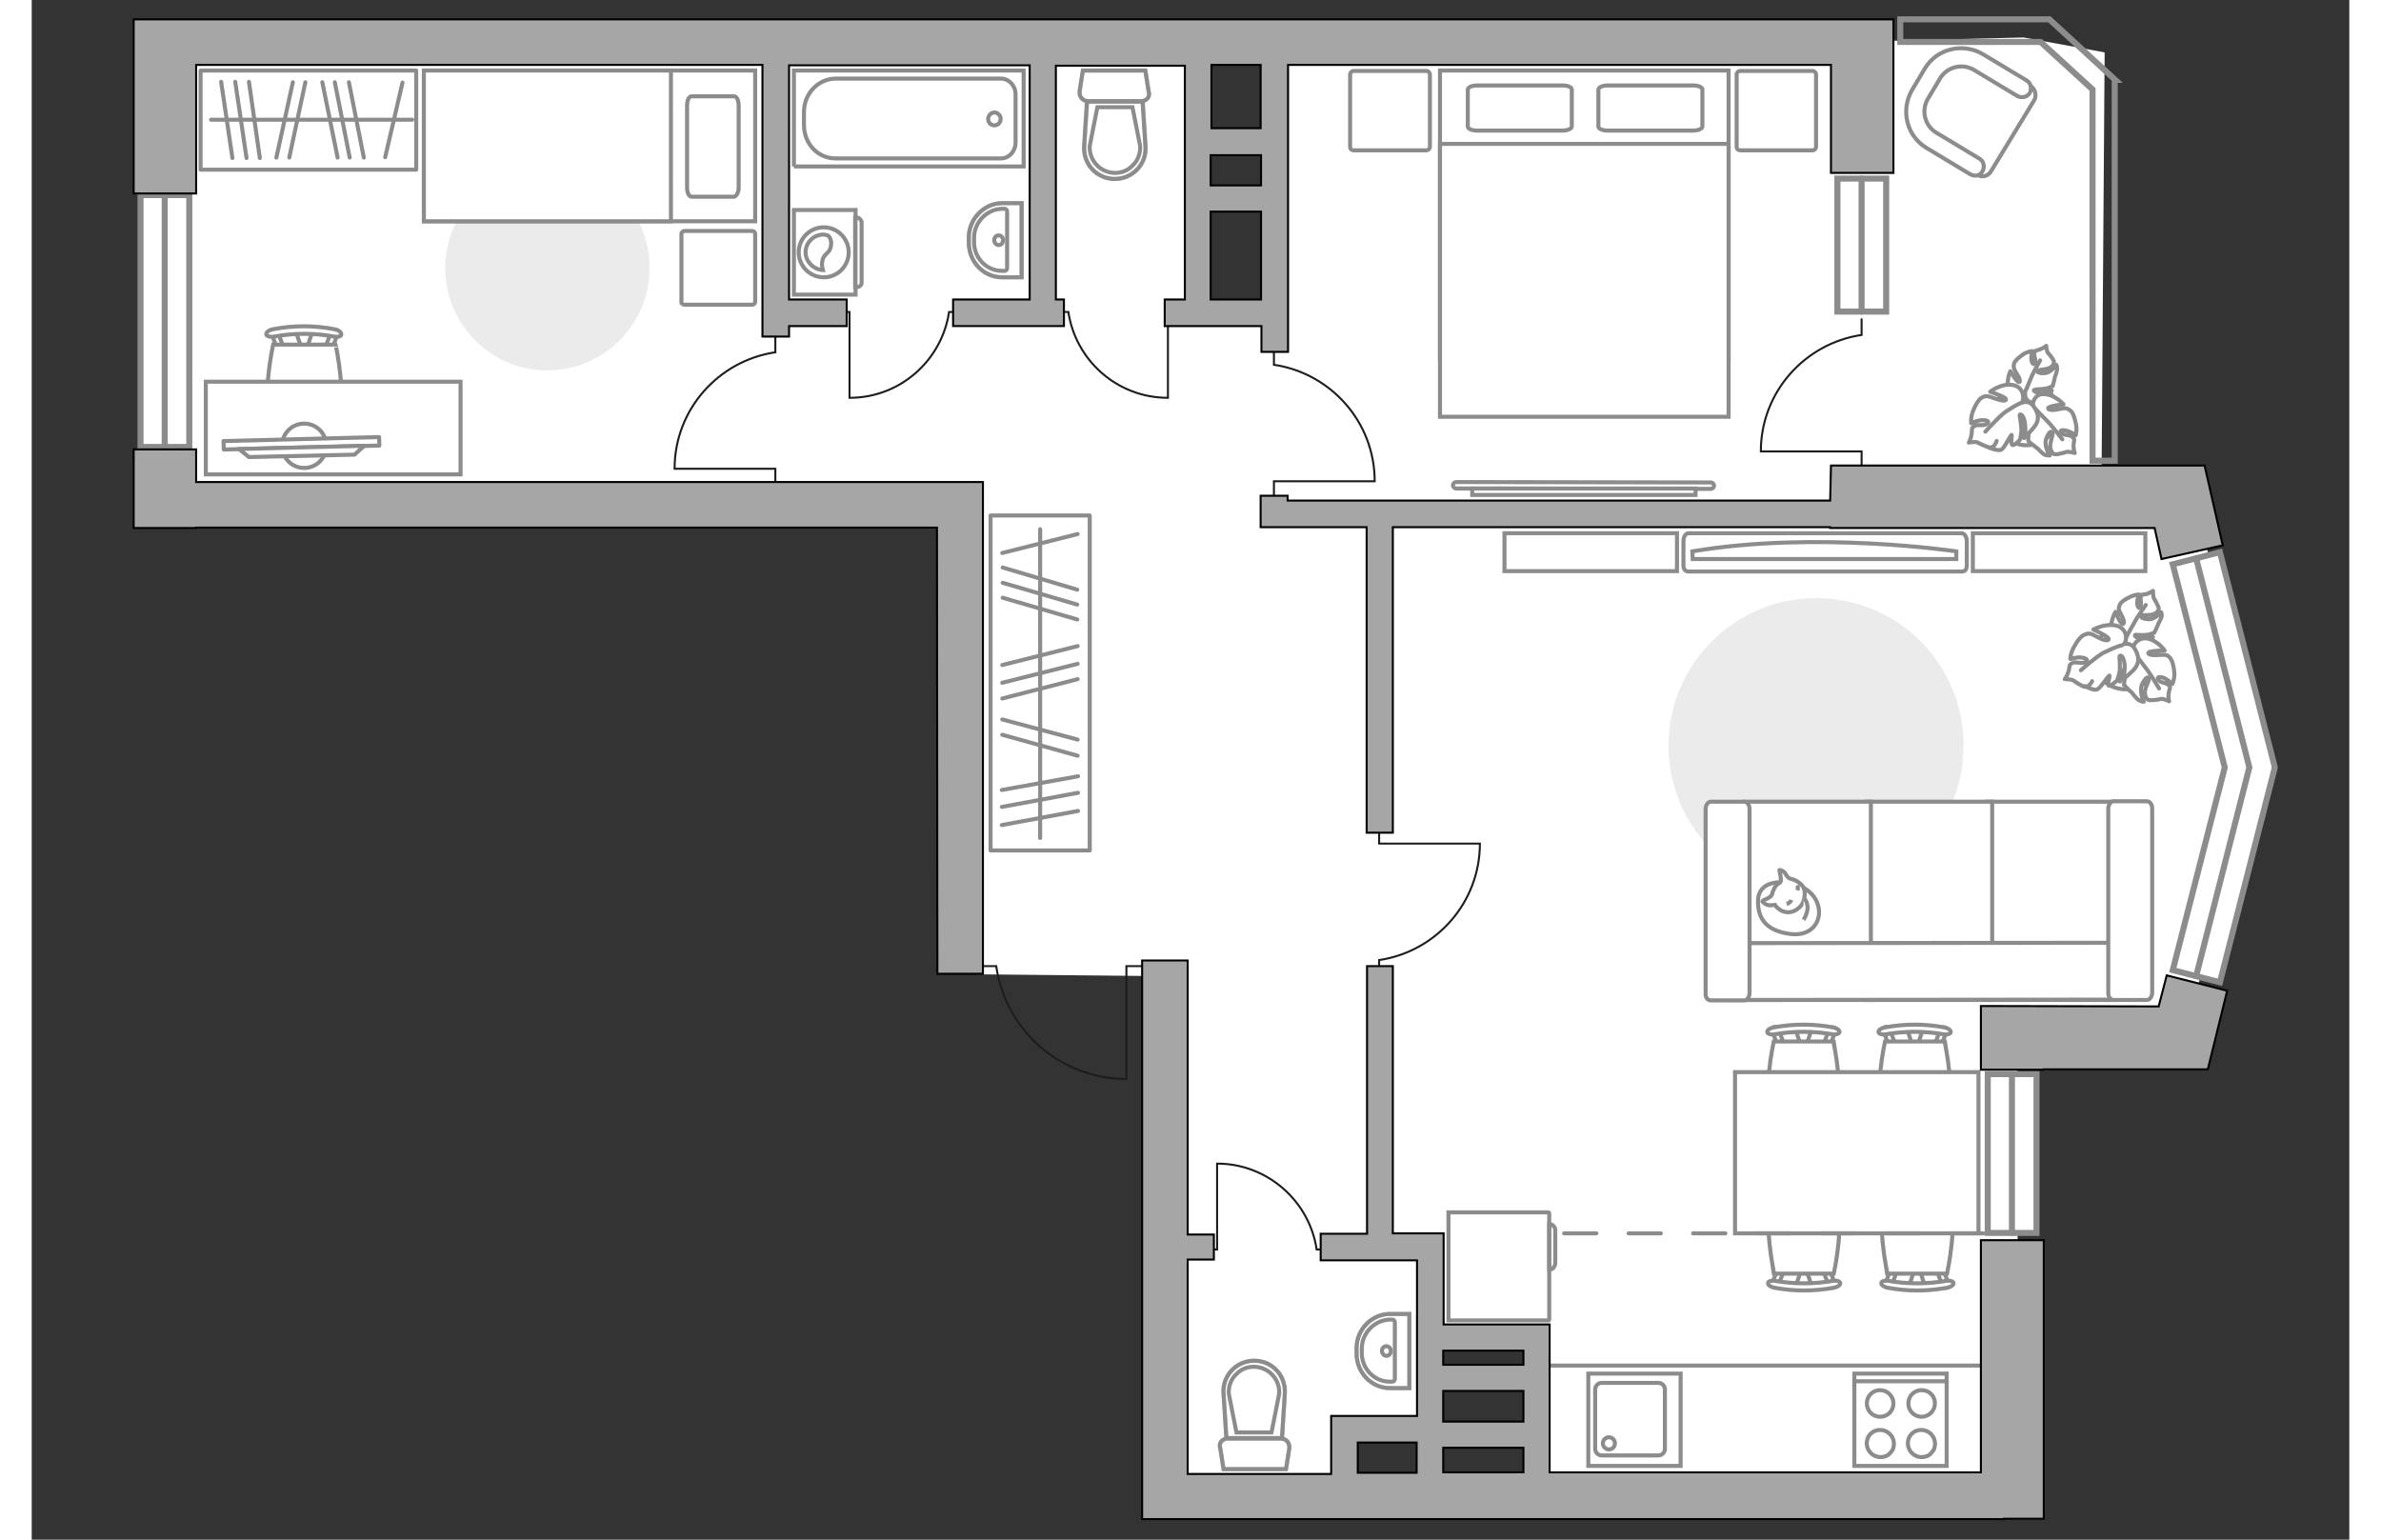 <?xml version="1.0" encoding="utf-8"?>
<!-- Generator: Adobe Illustrator 25.1.0, SVG Export Plug-In . SVG Version: 6.00 Build 0)  -->
<svg version="1.1" id="Слой_1" xmlns="http://www.w3.org/2000/svg" xmlns:xlink="http://www.w3.org/1999/xlink" x="0px" y="0px"
	 viewBox="0 0 575 382" style="enable-background:new 0 0 575 382;" xml:space="preserve" width="883" height="571">
<rect x="0" y="0" width="575" height="382" fill="#333333" stroke="none"/>
<style type="text/css">
	.st0{fill:#FFFFFF;}
	.st1{fill:#FFFFFF;stroke:#8C8C8C;stroke-width:1.5;stroke-linecap:round;stroke-miterlimit:10;}
	.st2{fill:none;stroke:#8C8C8C;stroke-width:1.5;stroke-linecap:round;stroke-miterlimit:10;}
	.st3{fill:none;stroke:#8C8C8C;stroke-linecap:round;stroke-linejoin:round;stroke-miterlimit:10;}
	.st4{fill:#EBEBEB;}
	.st5{fill:none;stroke:#8C8C8C;stroke-miterlimit:10;}
	.st6{fill:#FFFFFF;stroke:#8C8C8C;stroke-miterlimit:10;}
	.st7{fill:#FFFFFF;stroke:#8C8C8C;stroke-linecap:round;stroke-linejoin:round;stroke-miterlimit:10;}
	.st8{fill-rule:evenodd;clip-rule:evenodd;fill:#FFFFFF;fill-opacity:0.1;stroke:#8C8C8C;stroke-miterlimit:10;}
	.st9{fill:none;stroke:#1D1D1B;stroke-width:0.5;stroke-linecap:round;stroke-miterlimit:22.926;}
	.st10{fill:#FFFFFF;stroke:#8C8C8C;stroke-width:1;stroke-linecap:round;stroke-linejoin:round;stroke-miterlimit:10;}
	.st11{opacity:0.5;fill:none;stroke:#8C8C8C;stroke-miterlimit:10;enable-background:new    ;}
	.st12{opacity:0.5;}
	.st13{fill:#A6A6A6;stroke:#000000;stroke-width:0.5;stroke-miterlimit:10;}
	.st14{fill:none;stroke:#8C8C8C;stroke-linecap:round;stroke-linejoin:round;stroke-miterlimit:10;stroke-dasharray:8;}
</style>
<g id="bg_1_">
	<path class="st0" d="M28.2,4.8l2.1,120.6l200.7,0.1l-0.8,116.2l51.1,0.5l-1.4,122.2l3.3,6h209.5V256l40.6,2.6l20.6-69.9l-17.7-65.4
		h-22.7L514.3,13l-20.1-3.7l-40.3,1l-40.7-2.7L283.4,7.3L272.8,7L28.2,4.8z M346.9,354.8l1.7-22.3h22.7l0.9,36.9l-25.3,1l-19.7,1.8
		v-17.4H346.9z M289.3,77.4V14.7h18.9v62.7H289.3z M288.2,11.9v1.4h-35.5v-1.4H288.2z"/>
</g>
<g id="windows_1_">
	<g>
		<rect x="27" y="48.4" class="st1" width="12.1" height="62.5"/>
		<line class="st2" x1="33" y1="48.4" x2="33" y2="110.9"/>
	</g>
	<g>
		<rect x="448" y="44.3" class="st1" width="12.1" height="33"/>
		<line class="st2" x1="454" y1="44.3" x2="454" y2="77.3"/>
	</g>
	<g>
		<rect x="485.3" y="266.5" class="st1" width="12.1" height="39.4"/>
		<line class="st2" x1="491.3" y1="266.6" x2="491.3" y2="305.9"/>
	</g>
	<g>
		<polygon class="st1" points="556.4,189.9 556.5,190.4 556.4,190.9 542.9,243.7 531.2,240.7 544.1,190.4 531.2,140 542.9,137 		"/>
		<polyline class="st2" points="537,138.5 550.2,190.4 537,242.2 		"/>
	</g>
	<polygon class="st2" points="511.3,114.3 511.3,22.2 498.4,10.4 463.6,10.4 463.6,4.8 500.6,4.8 500.6,4.8 500.6,4.8 500.6,4.8 
		500.6,4.8 516.9,19.8 516.8,19.8 516.8,114.3 	"/>
</g>
<g id="furniture_1_">
	<g>
		<rect x="237.9" y="127.9" class="st3" width="24.6" height="83.1"/>
		<line class="st3" x1="259.6" y1="201.2" x2="240.7" y2="204.7"/>
		<line class="st3" x1="259.6" y1="196.7" x2="240.7" y2="200.2"/>
		<line class="st3" x1="259.4" y1="153.7" x2="240.9" y2="148.3"/>
		<line class="st3" x1="259.4" y1="150" x2="240.9" y2="144.6"/>
		<line class="st3" x1="259.4" y1="146.3" x2="240.9" y2="140.8"/>
		<line class="st3" x1="259.6" y1="192.6" x2="240.7" y2="196"/>
		<line class="st3" x1="259.5" y1="187.5" x2="240.8" y2="182.3"/>
		<line class="st3" x1="259.5" y1="183.5" x2="240.8" y2="178.5"/>
		<line class="st3" x1="259.5" y1="168.5" x2="240.8" y2="173.3"/>
		<line class="st3" x1="259.5" y1="160.3" x2="240.8" y2="165"/>
		<line class="st3" x1="259.5" y1="132.5" x2="240.8" y2="137.2"/>
		<line class="st3" x1="259.5" y1="164.7" x2="240.8" y2="169.4"/>
		<line class="st3" x1="250.2" y1="131.3" x2="250.2" y2="207.9"/>
	</g>
	<path id="Vector_51_2_" class="st4" d="M442.7,148.4c-20.2,0-36.6,16.4-36.6,36.6s16.4,36.6,36.6,36.6s36.6-16.4,36.6-36.6
		C479.3,164.7,463,148.4,442.7,148.4z"/>
	<path id="Vector_51_1_" class="st4" d="M128,41.1c-14,0-25.4,11.4-25.4,25.4c0,13.9,11.3,25.4,25.3,25.4s25.4-11.4,25.4-25.4
		C153.3,52.4,142,41.1,128,41.1z"/>
	<g>
		<path id="Vector_8_1_" class="st5" d="M376.2,300.8h-24.7v26.8h24.8c0.1,0,0.2-0.1,0.2-0.2V301
			C376.5,300.9,376.4,300.8,376.2,300.8z"/>
		<path id="Vector_9_1_" class="st5" d="M378,313.4v-8.2c0-0.8-0.7-1.5-1.5-1.5V315C377.4,315,377.9,314.3,378,313.4z"/>
	</g>
	<g>
		<path class="st6" d="M353.4,121.2c-0.4,0-0.8-0.4-0.8-0.8s0.4-0.8,0.8-0.8l63.2,0.1c0.4,0,0.8,0.4,0.8,0.8s-0.4,0.8-0.8,0.8
			L353.4,121.2z"/>
		<rect x="357.4" y="121.2" class="st6" width="55.4" height="1.6"/>
	</g>
	<g>
		<rect x="41.9" y="17.5" class="st3" width="53.5" height="24.6"/>
		<line class="st3" x1="49.8" y1="39.2" x2="47" y2="20.3"/>
		<line class="st3" x1="53.3" y1="39.2" x2="50.5" y2="20.3"/>
		<line class="st3" x1="87.7" y1="39" x2="92" y2="20.5"/>
		<line class="st3" x1="56.6" y1="39.2" x2="53.9" y2="20.3"/>
		<line class="st3" x1="60.7" y1="39.1" x2="64.8" y2="20.4"/>
		<line class="st3" x1="63.9" y1="39.1" x2="67.9" y2="20.4"/>
		<line class="st3" x1="75.9" y1="39.1" x2="72.1" y2="20.4"/>
		<line class="st3" x1="82.4" y1="39.1" x2="78.7" y2="20.4"/>
		<line class="st3" x1="78.9" y1="39.1" x2="75.2" y2="20.4"/>
		<line class="st3" x1="94.4" y1="29.7" x2="44.5" y2="29.7"/>
	</g>
	<g>
		<path id="Vector_37_1_" class="st6" d="M482.8,43.4L470.7,36c-4.4-2.6-5.9-8.4-3.2-12.9l3.5-5.9c2.6-4.4,8.4-5.9,12.9-3.2
			l12.1,7.4c1.1,0.7,1.5,2.4,0.8,3.5l-10.7,17.6C485.4,43.7,483.9,44.1,482.8,43.4z"/>
		<path id="Vector_38_1_" class="st6" d="M480.9,43.2l-10.8-6.5c-5-3-6.5-9.5-3.5-14.5l3.1-5.2c3-5,9.5-6.5,14.5-3.5L495,20
			c1,0.6,1.3,2,0.7,3.1c-0.6,1-2,1.3-3.1,0.7l-10.8-6.5c-2.8-1.6-6.5-0.8-8.3,2.1l-3.1,5.2c-1.6,2.8-0.8,6.5,2.1,8.3l10.8,6.5
			c1,0.6,1.3,2,0.7,3.1S482.1,43.9,480.9,43.2z"/>
	</g>
	<g>
		<path id="Vector_60_2_" class="st6" d="M487.3,101c-0.9,4.2,1.8,8.4,6,9.3s8.4-1.8,9.3-6s-1.8-8.4-6-9.3
			C492.3,94.1,488.2,96.7,487.3,101z"/>
		<path class="st7" d="M490.5,96.6c-0.7-2.2,0.4-4.5,0.4-4.5s1.6,2.7,2.1,2.7c0.5,0.1,0.3-1-0.6-2.2c-0.8-1.4-0.7-1.6-0.6-2.3
			c0.1-0.7,1.3-1.7,2.3-2.4c1.1-0.7,2.2-0.8,2.2-0.8s-0.2,0.9-0.2,1.8s0.5,1.9,0.9,1.2c0.4-0.8-0.4-1.9-0.1-2.6
			c0.2-0.7,0.3-0.4,1.3-0.8c1.1-0.4,1.6-0.9,1.6-0.9s0.1,1.3,0.4,1.7c0.4,0.4,1.4,1.7,1.5,2.1c0.1,0.5-0.1,1.1-0.9,1.6
			s-2.6,0.5-2.9,0.7c-0.4,0.2-0.5,0.7,1.3,0.7s3.1-2.1,3.1-2.1s0.3,0.5,0.2,1.2c-0.1,0.9-0.6,1.8-0.6,2.1s-0.5,2-0.5,2
			s-0.2,0.1-1.2,0.5c-1.1,0.3-3.3,0.3-3.4,0.4s-0.2,0.5,1,0.7s3.4-0.5,3.4-0.5s0,0.1-1.3,1.9c-1.3,1.7-2.7,1.5-4.2,0.9
			c-1.4-0.7-1.1-2-1.1-2C493.8,98.5,491.5,98.6,490.5,96.6z"/>
		<path class="st3" d="M493.9,101.4c-0.2-1.2,0-2.5,0.4-3.6c0.4-0.8,1.2-2.7,1.6-3.7c0.6-1.6,2.4-4.7,2.4-4.7"/>
		<path class="st7" d="M499.5,97.8c2.6,0.2,4.6,2.5,4.6,2.5s-3.5,0.4-3.8,0.9c-0.2,0.5,0.9,0.7,2.7,0.3c1.8-0.4,1.9-0.2,2.7,0.3
			s1.2,2,1.5,3.5s-0.1,2.7-0.1,2.7s-0.7-0.6-1.8-1s-2.4-0.4-1.8,0.4c0.6,0.7,2.2,0.4,2.8,1c0.7,0.7,0.4,0.6,0.3,1.9s0.3,2.1,0.3,2.1
			s-1.5-0.4-2-0.3c-0.5,0.2-2.4,0.7-2.9,0.6c-0.5,0-1-0.6-1.2-1.7c-0.1-1.2,0.7-3.1,0.6-3.5c-0.2-0.5-0.7-0.8-1.5,1.1
			c-0.9,2,0.8,4.4,0.8,4.4s-0.8,0.1-1.5-0.3c-0.8-0.6-1.6-1.6-1.9-1.7c-0.3-0.2-1.9-1.5-1.9-1.5s-0.1-0.3,0-1.6s1.1-3.7,1.1-3.8
			c0-0.2-0.5-0.5-1.2,0.7s-1,3.9-1,3.9s-0.1-0.1-1.3-2.3c-1.3-2.3-0.4-3.8,0.9-5c1.4-1.2,2.7-0.3,2.7-0.3
			C496.2,100,497,97.5,499.5,97.8z"/>
		<path class="st3" d="M493.1,98.9c1.3,0.4,2.6,1.1,3.6,2.1c0.6,0.7,2.3,2.4,3.2,3.3c1.4,1.4,3.9,4.7,3.9,4.7"/>
		<g>
			<path class="st7" d="M485.7,111.1c0,0,2,0.8,2.9,0.5c0.8-0.3,2.3-3.6,2.6-3.7c0.2,0-0.3,2.2,0.2,2.5c0.4,0.3,1.9-1.3,1.9-1.3
				s0.1-0.2,0.3-1.7s-0.4-4.3-0.4-4.4c0-0.2,0.6-0.5,1.1,1s0.3,4.4,0.3,4.4s0.2-0.1,2-2.2c1.9-2.2,1.1-3.9,0-5.5
				c-1.1-1.5-2.8-0.8-2.8-0.8c0.7-1.2,0.3-4.1-2.5-4.4c-2.8-0.4-5.4,1.7-5.4,1.7s3.7,1.2,3.9,1.8s-1,0.5-2.9-0.2s-2.1-0.6-3-0.2
				c-0.8,0.4-1.7,1.9-2.3,3.5s-0.4,2.9-0.4,2.9s1-0.5,2.1-0.7c1.3-0.2,2.7,0.1,1.9,0.8c-0.8,0.7-2.4,0.1-3.2,0.6
				c-0.9,0.6-0.5,0.6-0.7,1.9c-0.2,1.5-0.7,2.2-0.7,2.2s1.7-0.3,2.2,0c0.6,0.3,2.4,1.2,3,1.2c0.7,0.1,1.3-0.4,1.7-1.6"/>
			<path class="st3" d="M493.9,99.8c-1.3,0.5-3,1.6-4.1,2.3c-1.8,1.3-5.1,5-5.1,5"/>
		</g>
	</g>
	<g>
		<path id="Vector_60_3_" class="st6" d="M512,160.5c-1.4,4.2,0.7,8.7,4.9,10.1s8.7-0.7,10.1-4.9c1.4-4.2-0.7-8.7-4.9-10.1
			C517.9,154.1,513.4,156.4,512,160.5z"/>
		<path class="st7" d="M516,156.3c-0.4-2.2,1-4.5,1-4.5s1.1,2.9,1.7,3c0.6,0.1,0.5-0.9-0.3-2.3c-0.7-1.4-0.7-1.5-0.4-2.3
			c0.2-0.8,1.5-1.6,2.6-2.1c1.2-0.6,2.3-0.6,2.3-0.6s-0.4,0.7-0.5,1.7s0.3,2.1,0.7,1.4c0.5-0.7-0.1-1.9,0.2-2.6
			c0.4-0.7,0.3-0.4,1.4-0.6c1-0.4,1.6-0.8,1.6-0.8s0,1.4,0.2,1.8c0.3,0.5,1.1,1.9,1.2,2.4c0.1,0.5-0.2,1.1-1.1,1.5
			c-0.9,0.5-2.7,0.2-3,0.4c-0.4,0.2-0.5,0.7,1.3,0.9c1.8,0.3,3.4-1.7,3.4-1.7s0.3,0.5,0.1,1.2s-0.9,1.7-0.9,2
			c-0.1,0.3-0.9,1.9-0.9,1.9s-0.2,0.1-1.2,0.4c-1.1,0.3-3.4,0.1-3.5,0.1c-0.1,0.1-0.3,0.5,0.9,0.8c1.2,0.2,3.5-0.2,3.5-0.2
			s0,0.1-1.6,1.8c-1.5,1.7-3,1.3-4.3,0.5s-0.9-2.2-0.9-2.2C518.8,158.8,516.5,158.6,516,156.3z"/>
		<path class="st3" d="M518.8,161.7c-0.1-1.2,0.2-2.5,0.8-3.5c0.4-0.8,1.5-2.7,2-3.6c0.8-1.6,2.9-4.5,2.9-4.5"/>
		<path class="st7" d="M524.8,158.4c2.7,0.5,4.4,3,4.4,3s-3.6,0-4,0.5c-0.4,0.4,0.8,0.8,2.6,0.6c1.9-0.1,2.1,0,2.7,0.7
			c0.6,0.6,1,2.3,1.1,3.8c0.1,1.4-0.5,2.7-0.5,2.7s-0.7-0.7-1.7-1.3s-2.3-0.6-1.8,0.2c0.5,0.9,2,0.7,2.6,1.4c0.6,0.6,0.2,0.7,0,1.9
			c-0.2,1.3,0.1,2.1,0.1,2.1s-1.4-0.7-2-0.6c-0.6,0.2-2.4,0.4-3,0.3c-0.5-0.1-1-0.8-1-1.9c-0.1-1.1,1.1-2.9,1-3.4
			c-0.1-0.4-0.5-0.8-1.6,1.1c-1,1.9,0.3,4.6,0.3,4.6s-0.8,0-1.5-0.6s-1.5-1.8-1.7-1.9c-0.3-0.1-1.7-1.7-1.7-1.7s0-0.4,0.2-1.6
			c0.2-1.3,1.5-3.6,1.6-3.7c0-0.2-0.4-0.7-1.3,0.6c-0.9,1.2-1.5,3.9-1.5,3.9s-0.1-0.2-1.2-2.5c-1-2.5,0.2-3.8,1.6-4.9
			c1.5-1,2.7,0.1,2.7,0.1C521,160.5,522.2,158.1,524.8,158.4z"/>
		<path class="st3" d="M518,159.3c1.4,0.5,2.6,1.3,3.5,2.5c0.7,0.8,2.1,2.8,2.9,3.8c1.3,1.6,3.4,5.2,3.4,5.2"/>
		<g>
			<path class="st7" d="M509.4,170.2c0,0,1.9,1.1,2.9,0.9c1-0.3,2.8-3.4,3.2-3.5c0.2,0-0.6,2.1-0.2,2.5c0.4,0.3,2-1.2,2-1.2
				s0.2-0.2,0.6-1.7c0.4-1.4,0-4.3,0.1-4.4c0.1-0.2,0.7-0.4,1.1,1.2c0.5,1.6-0.2,4.5-0.2,4.5s0.2,0,2.3-2c2-1.9,1.6-3.8,0.6-5.5
				c-0.9-1.7-2.7-1.2-2.7-1.2c0.9-1,0.8-4-2-4.6s-5.6,1-5.6,1s3.6,1.6,3.8,2.3c0.1,0.6-1.1,0.5-2.9-0.5c-1.8-1-2-0.9-2.9-0.6
				c-1.1,0.3-2.1,1.8-2.9,3.3c-0.8,1.4-0.8,2.8-0.8,2.8s0.9-0.3,2.1-0.4c1.3,0,2.7,0.5,1.7,1.1c-0.9,0.7-2.4-0.2-3.3,0.3
				c-0.9,0.5-0.6,0.5-0.9,1.9c-0.4,1.4-1,2.1-1,2.1s1.6,0,2.1,0.3c0.5,0.4,2.3,1.5,2.8,1.6s1.3-0.2,1.9-1.4"/>
			<path class="st3" d="M518.6,160.1c-1.4,0.3-3.2,1.2-4.5,1.8c-1.9,1-5.7,4.4-5.7,4.4"/>
		</g>
	</g>
	<g>
		<g>
			<path class="st6" d="M189.1,52.1v21h15.3v-21H189.1z"/>
			<path class="st8" d="M204.9,54h-0.6v17.2h0.6c0.5,0,1-0.5,1-1V55.1C205.8,54.6,205.4,54.1,204.9,54z"/>
		</g>
		<g>
			<circle class="st6" cx="196.5" cy="62.6" r="6.2"/>
			<path class="st6" d="M197.5,58.4c-0.4-0.1-0.7-0.2-1.1-0.2c-2.4,0-4.4,2-4.4,4.4c0,2.3,2,4.3,4.3,4.4c-0.1-0.4-0.3-1-0.2-1.8
				c0.2-2.5,2-2.1,2.2-4.3C198.5,59.8,198.1,58.8,197.5,58.4z"/>
		</g>
	</g>
	<line class="st3" x1="484.2" y1="338.8" x2="376.6" y2="338.8"/>
	<g>
		<path id="Vector_2_1_" class="st6" d="M179.5,17.5v37.4H97.3V17.5H179.5z"/>
		<path id="Vector_3_1_" class="st6" d="M97.3,54.9h53h8.3v-4.5V17.5H97.3V54.9L97.3,54.9z"/>
		<path id="Vector_4_1_" class="st3" d="M174.3,48.8h-10.6c-0.6,0-1.1-1-1.1-2.2V26.1c0-1.3,0.5-2.2,1.1-2.2h10.6
			c0.6,0,1.1,1,1.1,2.2v20.5C175.4,47.8,174.8,48.7,174.3,48.8z"/>
	</g>
	<path id="Vector_5_2_" class="st7" d="M161.2,74.8V58.1c0-0.5,0.3-0.8,0.8-0.8h16.7c0.5,0,0.8,0.3,0.8,0.8v16.7
		c0,0.5-0.3,0.8-0.8,0.8H162C161.5,75.6,161.1,75.3,161.2,74.8z"/>
	<g>
		<g>
			<path id="Vector_98_4_" class="st6" d="M421,17.5h-71.6v71.7H421V17.5z"/>
			<path id="Vector_99_4_" class="st6" d="M349.4,44.9v-9.2h8.5H421v67.7h-71.6V44.9z"/>
			<path id="Vector_100_4_" class="st3" d="M388.7,22.2v9.2c0,0.6,1.1,1,2.3,1h21.2c1.3,0,2.3-0.5,2.3-1v-9.2c0-0.6-1.1-1-2.3-1H391
				C389.8,21.2,388.8,21.6,388.7,22.2z"/>
			<path id="Vector_101_4_" class="st3" d="M356.3,22.2v9.2c0,0.6,1.1,1,2.3,1h21.2c1.3,0,2.3-0.5,2.3-1v-9.2c0-0.6-1.1-1-2.3-1
				h-21.2C357.4,21.2,356.4,21.6,356.3,22.2z"/>
		</g>
		<path id="Vector_5_4_" class="st7" d="M424,37.3h17.8c0.5,0,0.9-0.4,0.9-0.9V18.5c0-0.5-0.4-0.9-0.9-0.9h-17.9
			c-0.5,0-0.9,0.4-0.9,0.9v17.9C423,37,423.4,37.3,424,37.3z"/>
		<path id="Vector_5_1_" class="st7" d="M328,37.3h18c0.5,0,0.9-0.4,0.9-0.9V18.5c0-0.5-0.4-0.9-0.9-0.9h-18c-0.5,0-0.9,0.4-0.9,0.9
			v17.9C327.1,37,327.5,37.3,328,37.3z"/>
	</g>
	<path class="st9" d="M308.2,123.8v-4.4h25c0-14.7-10.9-26.8-25-28.9v-3.9"/>
	<path class="st9" d="M184.5,120.7v-4.4h-25c0-14.7,10.9-26.8,25-28.9v-3.9"/>
	<path class="st9" d="M334.3,204.9v4.4h25c0,14.7-10.9,26.8-25,28.9v3.9"/>
	<path class="st9" d="M285.6,77.4h-3.7v21.3c-12.6,0-22.9-9.3-24.7-21.3h-3.4"/>
	<path class="st9" d="M290.4,310h3.7v-21.3c12.5,0,22.9,9.3,24.7,21.3h3.4"/>
	<path class="st9" d="M199.2,77.4h3.7v21.3c12.6,0,22.9-9.3,24.7-21.3h3.4"/>
	<g>
		<g id="Group_2_1_">
			<g id="Group_3_1_">
				<path id="Vector_10_1_" class="st6" d="M469.2,255.4l-1.4,4.2l-1.1,0l-1.4-4.2L469.2,255.4z"/>
			</g>
			<g id="Group_4_1_">
				<path id="Vector_11_1_" class="st6" d="M461.3,259.4c-0.4,0-0.7-0.2-0.7-0.5l-1.3-3.4c-0.1-0.3,0.1-0.6,0.6-0.7
					c0.5-0.1,0.9,0.1,1,0.4l1.3,3.4c0.1,0.3-0.1,0.6-0.6,0.7C461.4,259.4,461.4,259.4,461.3,259.4z"/>
			</g>
			<g id="Group_5_1_">
				<path id="Vector_12_1_" class="st6" d="M473.1,259.4c-0.1,0-0.1,0-0.2,0c-0.5-0.1-0.7-0.4-0.6-0.7l1.3-3.4
					c0.1-0.3,0.6-0.5,1-0.4c0.5,0.1,0.7,0.4,0.6,0.7l-1.3,3.4C473.8,259.2,473.5,259.4,473.1,259.4z"/>
			</g>
			<path id="Vector_13_1_" class="st6" d="M474.6,275.8c-2.6,2.6-12.2,2.6-14.8,0c-3.1-3.1,0-17.4,0-17.4l14.8,0
				C474.6,258.5,477.7,272.7,474.6,275.8z"/>
			<path id="Vector_14_1_" class="st6" d="M474.3,256.6c-4.7-0.8-9.5-0.8-14.2,0c-1,0.2-1.8-0.1-1.9-0.5c-0.1-0.5,0.6-1,1.6-1.2
				c4.9-0.9,9.9-0.9,14.7,0c1,0.2,1.7,0.7,1.6,1.2C476.1,256.5,475.2,256.8,474.3,256.6z"/>
		</g>
		<g id="Group_2_3_">
			<g id="Group_3_3_">
				<path id="Vector_10_3_" class="st6" d="M441.6,255.4l-1.4,4.2l-1.2,0l-1.4-4.2L441.6,255.4z"/>
			</g>
			<g id="Group_4_3_">
				<path id="Vector_11_3_" class="st6" d="M433.7,259.4c-0.4,0-0.7-0.2-0.7-0.5l-1.3-3.4c-0.1-0.3,0.1-0.6,0.6-0.7
					c0.5-0.1,0.9,0.1,1,0.4l1.3,3.4c0.1,0.3-0.1,0.6-0.6,0.7C433.8,259.4,433.8,259.4,433.7,259.4z"/>
			</g>
			<g id="Group_5_3_">
				<path id="Vector_12_3_" class="st6" d="M445.5,259.4c-0.1,0-0.1,0-0.2,0c-0.5-0.1-0.7-0.4-0.6-0.7l1.3-3.4
					c0.1-0.3,0.6-0.5,1-0.4c0.5,0.1,0.7,0.4,0.6,0.7l-1.3,3.4C446.2,259.2,445.8,259.4,445.5,259.4z"/>
			</g>
			<path id="Vector_13_3_" class="st6" d="M447,275.8c-2.6,2.6-12.2,2.6-14.8,0c-3.1-3.1,0-17.4,0-17.4l14.8,0
				C447,258.5,450.1,272.7,447,275.8z"/>
			<path id="Vector_14_3_" class="st6" d="M446.7,256.6c-4.7-0.8-9.5-0.8-14.2,0c-1,0.2-1.8-0.1-1.9-0.5c-0.1-0.5,0.6-1,1.6-1.2
				c4.9-0.9,9.9-0.9,14.7,0c1,0.2,1.7,0.7,1.6,1.2C448.4,256.5,447.6,256.8,446.7,256.6z"/>
		</g>
		<g id="Group_2_5_">
			<g id="Group_3_5_">
				<path id="Vector_10_5_" class="st6" d="M437.7,319l1.4-4.2l1.1,0l1.4,4.2L437.7,319z"/>
			</g>
			<g id="Group_4_5_">
				<path id="Vector_11_5_" class="st6" d="M445.5,314.9c0.4,0,0.7,0.2,0.7,0.5l1.3,3.4c0.1,0.3-0.1,0.6-0.6,0.7
					c-0.5,0.1-0.9-0.1-1-0.4l-1.3-3.4c-0.1-0.3,0.1-0.6,0.6-0.7C445.4,314.9,445.5,314.9,445.5,314.9z"/>
			</g>
			<g id="Group_5_5_">
				<path id="Vector_12_5_" class="st6" d="M433.8,314.9c0.1,0,0.1,0,0.2,0c0.5,0.1,0.7,0.4,0.6,0.7l-1.3,3.4
					c-0.1,0.3-0.6,0.5-1,0.4c-0.5-0.1-0.7-0.4-0.6-0.7l1.3-3.4C433.1,315.2,433.4,314.9,433.8,314.9z"/>
			</g>
			<path id="Vector_13_5_" class="st6" d="M432.3,298.6c2.6-2.6,12.2-2.6,14.8,0c3.1,3.1,0,17.4,0,17.4l-14.8,0
				C432.3,315.9,429.2,301.6,432.3,298.6z"/>
			<path id="Vector_14_5_" class="st6" d="M432.6,317.8c4.7,0.8,9.5,0.8,14.2,0c1-0.2,1.8,0.1,1.9,0.5c0.1,0.5-0.6,1-1.6,1.2
				c-4.9,0.9-9.9,0.9-14.7,0c-1-0.2-1.7-0.7-1.6-1.2C430.8,317.9,431.7,317.6,432.6,317.8z"/>
		</g>
		<g id="Group_2_4_">
			<g id="Group_3_4_">
				<path id="Vector_10_4_" class="st6" d="M465.8,319l1.4-4.2l1.1,0l1.4,4.2L465.8,319z"/>
			</g>
			<g id="Group_4_4_">
				<path id="Vector_11_4_" class="st6" d="M473.7,314.9c0.4,0,0.7,0.2,0.7,0.5l1.3,3.4c0.1,0.3-0.1,0.6-0.6,0.7s-0.9-0.1-1-0.4
					l-1.3-3.4c-0.1-0.3,0.1-0.6,0.6-0.7C473.5,314.9,473.6,314.9,473.7,314.9z"/>
			</g>
			<g id="Group_5_4_">
				<path id="Vector_12_4_" class="st6" d="M461.9,314.9c0.1,0,0.1,0,0.2,0c0.5,0.1,0.7,0.4,0.6,0.7l-1.3,3.4
					c-0.1,0.3-0.6,0.5-1,0.4c-0.5-0.1-0.7-0.4-0.6-0.7l1.3-3.4C461.2,315.2,461.5,314.9,461.9,314.9z"/>
			</g>
			<path id="Vector_13_4_" class="st6" d="M460.4,298.6c2.6-2.6,12.2-2.6,14.8,0c3.1,3.1,0,17.4,0,17.4l-14.8,0
				C460.4,315.9,457.3,301.6,460.4,298.6z"/>
			<path id="Vector_14_4_" class="st6" d="M460.7,317.8c4.7,0.8,9.5,0.8,14.2,0c1-0.2,1.8,0.1,1.9,0.5c0.1,0.5-0.6,1-1.6,1.2
				c-4.9,0.9-9.9,0.9-14.7,0c-1-0.2-1.7-0.7-1.6-1.2C458.9,317.9,459.8,317.6,460.7,317.8z"/>
		</g>
		<path id="Vector_35_3_" class="st6" d="M422.6,266L483,266l0,40l-48.8,0l-11.6,0L422.6,266z"/>
	</g>
	<g>
		<g id="Group_2_6_">
			<g id="Group_3_6_">
				<path id="Vector_10_6_" class="st6" d="M69.7,82.2l-1.5,4.3H67l-1.5-4.3H69.7z"/>
			</g>
			<g id="Group_4_6_">
				<path id="Vector_11_6_" class="st6" d="M61.5,86.5c-0.4,0-0.7-0.2-0.8-0.5l-1.3-3.5c-0.1-0.3,0.1-0.7,0.6-0.7
					c0.5-0.1,1,0.1,1,0.4l1.3,3.5c0.1,0.3-0.1,0.7-0.6,0.7C61.6,86.5,61.6,86.5,61.5,86.5z"/>
			</g>
			<g id="Group_5_6_">
				<path id="Vector_12_6_" class="st6" d="M73.8,86.5c-0.1,0-0.1,0-0.2,0c-0.5-0.1-0.7-0.4-0.6-0.7l1.3-3.5
					c0.1-0.3,0.6-0.5,1.1-0.4s0.7,0.4,0.6,0.7l-1.3,3.5C74.5,86.2,74.2,86.5,73.8,86.5z"/>
			</g>
			<path id="Vector_13_6_" class="st6" d="M75.4,103.6c-2.7,2.7-12.8,2.7-15.5,0c-3.2-3.2,0-18.1,0-18.1h15.5
				C75.4,85.4,78.6,100.4,75.4,103.6z"/>
			<path id="Vector_14_6_" class="st6" d="M75,83.5c-4.9-0.9-9.9-0.9-14.8,0c-1,0.2-1.9-0.1-2-0.5c-0.1-0.5,0.6-1.1,1.6-1.3
				c5.1-1,10.3-1,15.4,0c1,0.2,1.7,0.8,1.6,1.3C76.9,83.4,76,83.7,75,83.5z"/>
		</g>
		<path id="Vector_36_2_" class="st6" d="M43.2,94.7h63.2v23H55.3H43.2V94.7z"/>
		<g>
			<circle class="st7" cx="67.6" cy="110.6" r="5.5"/>
			<g>
				
					<rect x="47.6" y="108.9" transform="matrix(1 -2.553977e-02 2.553977e-02 1 -2.785 1.746)" class="st10" width="38.6" height="2.1"/>
				<polygon class="st7" points="53.9,113.4 80.1,112.8 82.5,110.6 51.4,111.4 				"/>
			</g>
		</g>
	</g>
	<g>
		<g>
			<path id="Vector_90_1_" class="st6" d="M478.8,132.3c0.7,0,1.3,0.9,1.3,2v6c0,1.1-0.5,1.5-1.3,1.5h-67.7c-0.7,0-1.3-0.4-1.3-1.5
				v-6c0-1.1,0.5-2,1.3-2H478.8z"/>
			<path id="Vector_91_1_" class="st6" d="M412.1,138.7h65.4v-1.9c0,0-34.7-5.2-65.5,0L412.1,138.7z"/>
		</g>
		<path id="Vector_93_1_" class="st6" d="M481.6,141.7h42.8v-9.4h-42.8L481.6,141.7L481.6,141.7z"/>
		<path id="Vector_93_3_" class="st6" d="M365.4,141.7h42.8v-9.4h-42.8V141.7z"/>
	</g>
	<g>
		<path id="Vector_54_2_" class="st6" d="M516.4,198.9h-31.2v49.2h31.2V198.9z"/>
		<path id="Vector_55_2_" class="st6" d="M486.4,198.9h-31.2v49.2h31.2V198.9z"/>
		<path id="Vector_56_2_" class="st6" d="M456.3,198.9h-31.2v49.2h31.2V198.9z"/>
		<path id="Vector_57_2_" class="st6" d="M420.8,234v14.1l100.3-0.1l-3-14.1L420.8,234z"/>
		<path id="Vector_58_2_" class="st6" d="M516.5,248.1l8.3,0c0.7,0,1.3-0.9,1.3-1.8v-45.7c0-1-0.6-1.8-1.3-1.8l-8.3,0
			c-0.7,0-1.3,0.9-1.3,1.8v45.8C515.2,247.4,515.8,248.1,516.5,248.1z"/>
		<path id="Vector_59_2_" class="st6" d="M416.6,248.2l8.3,0c0.7,0,1.3-0.9,1.3-1.8v-45.7c0-1-0.6-1.8-1.3-1.8l-8.3,0
			c-0.7,0-1.3,0.9-1.3,1.8v45.7C415.2,247.5,415.8,248.2,416.6,248.2z"/>
		<g>
			<path class="st6" d="M443.3,225c0.8,3.6-1.7,7.5-7.2,6.7s-7.9-3.5-7.8-8.3c0.1-4.7,5.4-4.5,5.4-4.5
				C438.9,218.9,442.5,221.4,443.3,225z"/>
			<path class="st6" d="M433.9,218.8c0.3-0.4-0.3-2.9-0.3-2.9s0-0.2,0.8,0.2c0.8,0.3,1,1.7,1.9,1.9c1,0.2,2.4,0.9,3.1,1.9
				s0.6,2.6,0.1,3.9s-2.3,2.8-4.2,2.5c-1.8-0.2-2.8-1.8-2.8-1.8s0,0-0.8,0.1c-1.4,0.2-2.3-0.9-2.3-0.9s-0.2-0.2,0.8-0.6
				c1-0.3,1.5-1,1.5-1C432.5,219.1,433.6,219.3,433.9,218.8z"/>
			<path class="st6" d="M435.4,224.3c0.9-0.3,1.2-1,1.2-1"/>
			<path class="st6" d="M438.1,219.6c0.2,0.6,0,1.3,0,1.3"/>
			<path class="st6" d="M439.6,228.2c0,0,1.1-1.7,1-3.2c-0.2-1.9-1-2.1-1-2.1"/>
		</g>
	</g>
</g>
<g id="plan">
	<g>
		<path class="st11" d="M240.8,50.4h4.8v18.4h-4.8c-4.6,0-8.3-3.8-8.3-8.6v-1.3C232.5,54.3,236.3,50.4,240.8,50.4z"/>
		<g>
			<path class="st5" d="M240.7,51.8h0.7c0.3,0,0.6,0.3,0.6,0.6v14.2c0,0.3-0.3,0.6-0.6,0.6h-0.7c-3.8,0-6.9-3.2-6.9-7.1V59
				C233.8,55.1,237,51.9,240.7,51.8z"/>
			<path class="st5" d="M241,59.6c0,0.7-0.5,1.2-1.1,1.2s-1.1-0.6-1.1-1.2c0-0.7,0.5-1.2,1.1-1.2S241,58.9,241,59.6z"/>
			<path class="st5" d="M240.8,50.4h4.8v18.4h-4.8c-4.6,0-8.3-3.8-8.3-8.6v-1.3C232.5,54.3,236.3,50.4,240.8,50.4z"/>
		</g>
	</g>
	<g>
		<polyline class="st5" points="189.1,41.3 189.1,17.5 246.1,17.5 246.1,41.3 189.1,41.3 		"/>
		<path class="st5" d="M199.4,19.5h41.1c1.9,0,3.6,1.7,3.6,3.9v12c0,2.1-1.6,3.9-3.6,3.9h-41.1c-4.4,0-7.8-3.7-7.8-8.3v-3.2
			C191.6,23.2,195.1,19.6,199.4,19.5z"/>
		<path class="st5" d="M240.4,29.5c0,0.9-0.7,1.6-1.5,1.6c-1,0-1.6-0.7-1.6-1.6s0.8-1.6,1.6-1.6C239.6,27.9,240.4,28.6,240.4,29.5z"
			/>
	</g>
	<g>
		<g class="st12">
			<path class="st5" d="M294.9,359.4l0.8,5.1h15.5l0.8-5.1c0.2-1.4-0.8-2.5-2.1-2.5h-13.1C295.4,356.9,294.4,358,294.9,359.4z"/>
			<path class="st5" d="M310.9,345.8c0.3-4.5-3.1-8.2-7.6-8.2c-4.4,0-7.9,3.7-7.6,8.2l0.7,11h13.8L310.9,345.8z"/>
		</g>
		<g>
			<path class="st5" d="M294.9,359.4l0.8,5.1h15.5l0.8-5.1c0.2-1.4-0.8-2.5-2.1-2.5h-13.1C295.4,356.9,294.4,358,294.9,359.4z"/>
			<path class="st5" d="M295.7,345.8l0.7,11h13.8l0.7-11c0.3-4.5-3.1-8.2-7.6-8.2l0,0C298.9,337.6,295.3,341.3,295.7,345.8z"/>
			<path class="st5" d="M298.9,355.4l-1.9-9.6c-0.1-1.8,0.5-3.5,1.7-4.7c1.2-1.3,2.7-2,4.5-2s3.5,0.8,4.6,2c1.2,1.3,1.8,2.9,1.7,4.7
				l-1.9,9.6H298.9z"/>
		</g>
	</g>
	<g>
		<g class="st12">
			<path class="st5" d="M277.1,22.6l-0.8-5.1h-15.5l-0.8,5.1c-0.2,1.4,0.8,2.5,2.1,2.5h13.1C276.6,25.1,277.6,24,277.1,22.6z"/>
			<path class="st5" d="M261.2,36.2c-0.3,4.5,3.1,8.2,7.6,8.2c4.4,0,7.9-3.7,7.6-8.2l-0.7-11h-13.8L261.2,36.2z"/>
		</g>
		<g>
			<path class="st5" d="M277.1,22.6l-0.8-5.1h-15.5l-0.8,5.1c-0.2,1.4,0.8,2.5,2.1,2.5h13.1C276.6,25.1,277.6,24,277.1,22.6z"/>
			<path class="st5" d="M276.3,36.2l-0.7-11h-13.8l-0.7,11c-0.3,4.5,3.1,8.2,7.6,8.2l0,0C273.1,44.4,276.7,40.7,276.3,36.2z"/>
			<path class="st5" d="M273.1,26.6l1.9,9.6c0.1,1.8-0.5,3.5-1.7,4.7c-1.2,1.3-2.7,2-4.5,2s-3.5-0.8-4.6-2c-1.2-1.3-1.8-2.9-1.7-4.7
				l1.9-9.6H273.1z"/>
		</g>
	</g>
	<g>
		<g>
			<rect x="452.2" y="340.8" class="st5" width="22.9" height="22.9"/>
		</g>
		<line class="st5" x1="452.2" y1="342.7" x2="475.1" y2="342.7"/>
		<path class="st5" d="M472.2,348.2c0-1.8-1.4-3.3-3.3-3.3c-1.8,0-3.3,1.4-3.3,3.3c0,1.8,1.4,3.3,3.3,3.3
			C470.7,351.5,472.2,350,472.2,348.2z"/>
		<path class="st5" d="M471.9,359.7c1.3-3-1.6-5.9-4.6-4.6c-0.7,0.4-1.2,0.9-1.5,1.5c-1.3,3,1.6,5.9,4.6,4.6
			C471,360.9,471.5,360.3,471.9,359.7z"/>
		<path class="st5" d="M461.9,348.2c0-1.8-1.5-3.3-3.3-3.3s-3.3,1.4-3.3,3.3c0,1.8,1.4,3.3,3.3,3.3S461.9,350,461.9,348.2z"/>
		<path class="st5" d="M461.7,359.7c1.3-3-1.6-5.9-4.6-4.6c-0.7,0.4-1.2,0.9-1.5,1.5c-1.3,3,1.6,5.9,4.6,4.6
			C460.8,360.9,461.3,360.3,461.7,359.7z"/>
	</g>
	<g>
		<g>
			<rect x="386.2" y="340.8" class="st5" width="22.9" height="22.9"/>
		</g>
		<path class="st5" d="M389.4,343.1h14.2c0.9,0,1.6,0.8,1.6,1.6v14.8c0,0.9-0.8,1.6-1.6,1.6h-14.1c-0.9,0-1.6-0.8-1.6-1.6v-14.8
			C387.9,343.9,388.6,343.1,389.4,343.1z"/>
		<path class="st5" d="M391.3,356.6c-0.9,0-1.5,0.8-1.5,1.5c0,0.9,0.8,1.5,1.5,1.5c0.9,0,1.5-0.7,1.5-1.5
			C392.8,357.2,392.1,356.6,391.3,356.6z"/>
	</g>
	<path class="st9" d="M454,116.4V112h-25c0-14.7,10.9-26.8,25-28.9v-3.9"/>
	<path class="st9" d="M234.8,239.7h4.5c2.3,15.9,15.9,28,32.3,28v-28h4.9"/>
	<g>
		<polygon class="st13" points="462,115.5 446.4,115.5 446.2,124.2 311.6,124.2 311.6,123 304.9,123 304.9,130.8 331.2,130.8 
			331.2,206.6 337.7,206.6 337.7,130.8 446.2,130.8 446.2,131 526.7,131 528.4,138.7 543.6,135.3 539.1,115.5 461.8,115.5 		"/>
		<path class="st13" d="M254.1,16.3h32v10.5l0,0v47.5h-5v6.6h24v6.4h6.6V16.1h134.7v26.8h15.5V16.1l0,0V4.8H35.2h-9.9V48h15.5V16.1
			h140.5v63v1.8v2.6h6.6v-2.6h14.3v-6.6h-14.3V16.2h59.7v58.1h-19v6.6h24.3h1.2h2v-6.6h-2V16.3z M292.5,74.3V52.5H305v21.8H292.5z
			 M305,46h-12.5v-7.5H305V46z M292.7,16.1h12.2v15.7h-12.2V16.1z"/>
		<polygon class="st13" points="40.8,111.5 25.3,111.5 25.3,131 40.8,131 40.8,130.9 224.6,130.9 224.7,241.6 236,241.6 236,119.6 
			40.8,119.6 		"/>
		<polygon class="st13" points="483.6,249.6 483.6,256.1 483.6,265.4 499.2,265.4 499.2,265.3 539.9,265.3 544.7,245.8 529.7,242 
			527.7,249.7 485.6,249.6 		"/>
		<path class="st13" d="M483.6,307.7v57.6h-107v-36.7h-1.2l0,0h-25.1V306h-3.1h-3.5h-6v-66.3h-6.4v66.4h-11.5v6.6h23.9v38.6h-21.3
			v14.4h-35.6v-53.2h6.5v-6.2h-6.5v-68h-11.3v138.6h213.8v-0.1h9.9v-69.1L483.6,307.7L483.6,307.7z M343.6,365.4H329v-7.5h14.6
			V365.4z M370.1,352.7h-19.9v-7.6h19.9V352.7z M370.1,335.1v3.5h-19.9v-3.5H370.1z M350.2,359.2h19.9v6.1h-19.9V359.2z"/>
	</g>
	<g>
		<path class="st11" d="M337,326h4.8v18.4H337c-4.6,0-8.3-3.8-8.3-8.6v-1.3C328.7,329.8,332.5,326,337,326z"/>
		<g>
			<path class="st5" d="M336.9,327.4h0.7c0.3,0,0.6,0.3,0.6,0.6v14.2c0,0.3-0.3,0.6-0.6,0.6h-0.7c-3.8,0-6.9-3.2-6.9-7.1v-1.1
				C330,330.7,333.2,327.5,336.9,327.4z"/>
			<path class="st5" d="M337.2,335.2c0,0.7-0.5,1.2-1.1,1.2s-1.1-0.6-1.1-1.2c0-0.7,0.5-1.2,1.1-1.2S337.2,334.5,337.2,335.2z"/>
			<path class="st5" d="M337,326h4.8v18.4H337c-4.6,0-8.3-3.8-8.3-8.6v-1.3C328.7,329.8,332.5,326,337,326z"/>
		</g>
	</g>
	<line class="st14" x1="484.2" y1="306" x2="376.2" y2="306"/>
</g>
<g id="points">
	<path id="bedroom_x5F_1_2_" class="st3" d="M458.2,173.3"/>
	<path id="bedroom_x5F_2" class="st3" d="M92,69.3"/>
	<path id="bedroom_x5F_3" class="st3" d="M372.2,69.3"/>
	<path id="kitchen_2_" class="st3" d="M425.1,330"/>
	<path id="balcony" class="st3" d="M484.7,70.1"/>
	<path id="bathroom" class="st3" d="M217.6,55.8"/>
	<path id="wc_x5F_1" class="st3" d="M312,326"/>
	<path id="wc_x5F_2" class="st3" d="M270.4,58.3"/>
	<path id="hallway_1_" class="st3" d="M292.5,186.7"/>
</g>
</svg>
